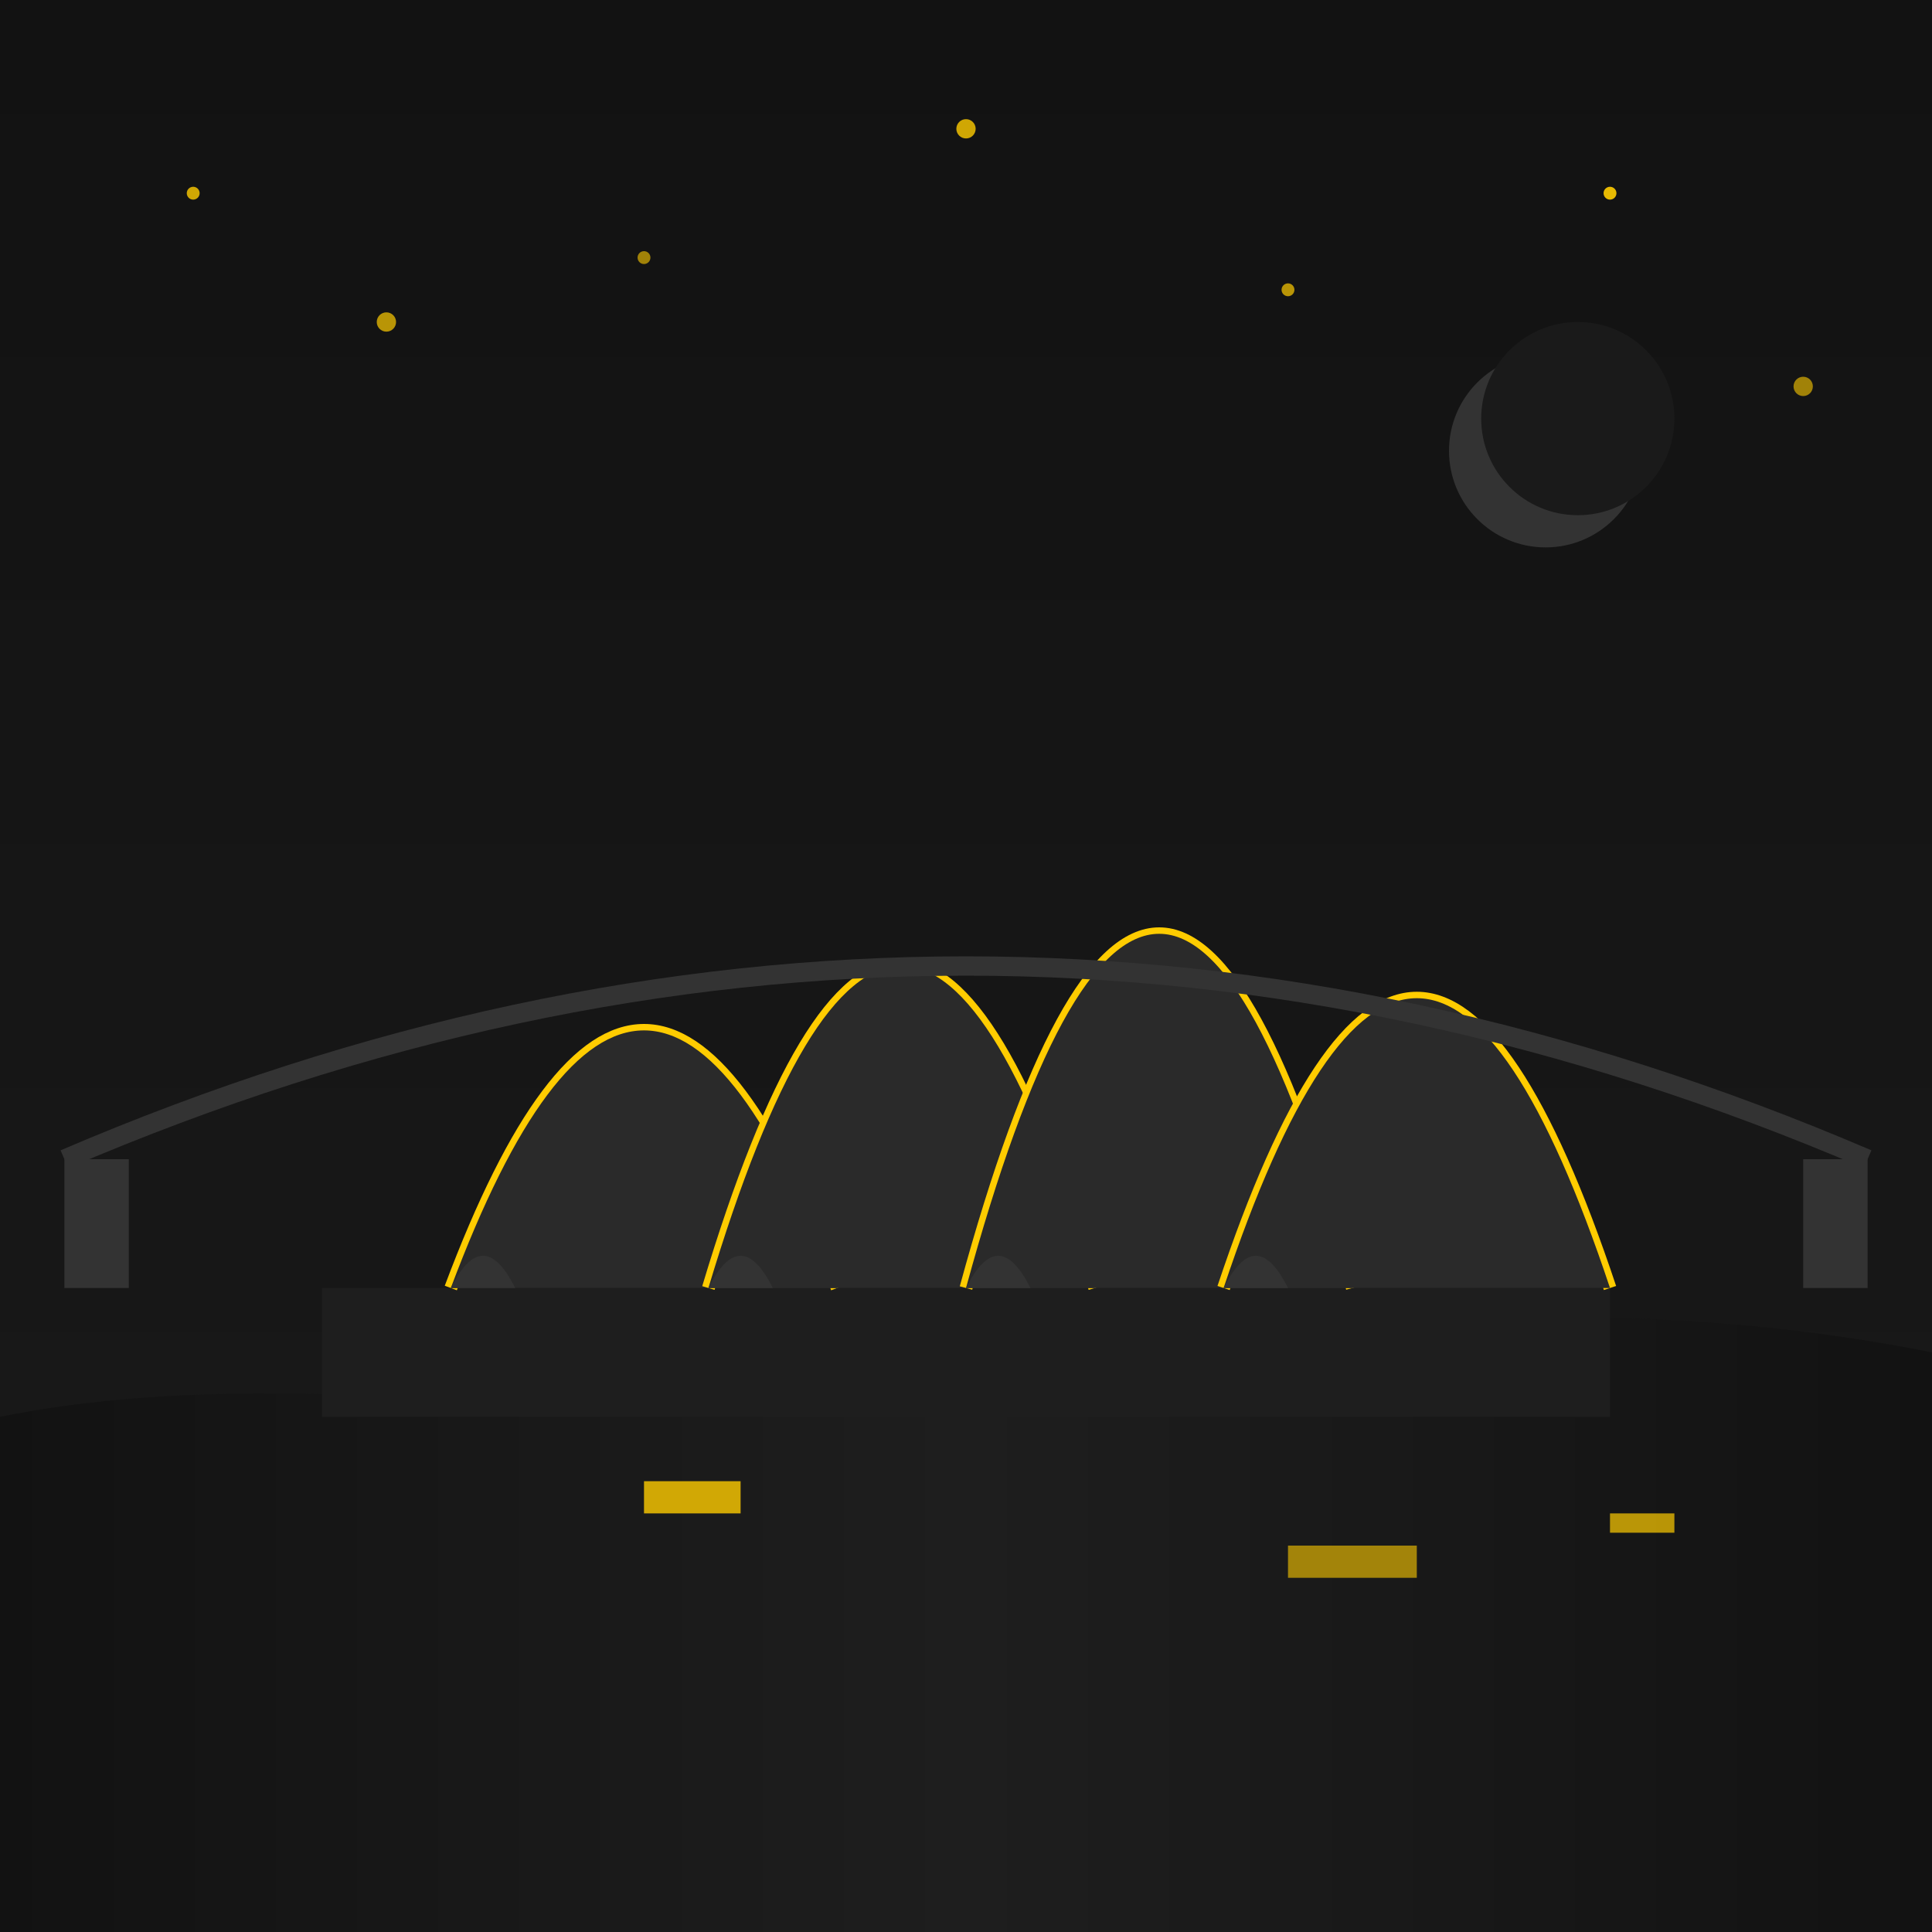 <svg xmlns="http://www.w3.org/2000/svg" width="300" height="300" viewBox="0 0 300 300">
  <defs>
    <linearGradient id="bg-gradient" x1="0%" y1="0%" x2="0%" y2="100%">
      <stop offset="0%" style="stop-color:#121212;stop-opacity:1" />
      <stop offset="100%" style="stop-color:#1a1a1a;stop-opacity:1" />
    </linearGradient>
    <linearGradient id="water-gradient" x1="0%" y1="0%" x2="100%" y2="0%">
      <stop offset="0%" style="stop-color:#121212;stop-opacity:1" />
      <stop offset="50%" style="stop-color:#1e1e1e;stop-opacity:1" />
      <stop offset="100%" style="stop-color:#121212;stop-opacity:1" />
    </linearGradient>
  </defs>
  
  <!-- Background -->
  <rect x="0" y="0" width="300" height="300" fill="url(#bg-gradient)" />
  
  <!-- Harbor water -->
  <path d="M0,220 C50,210 100,225 150,215 S250,200 300,210 L300,300 L0,300 Z" fill="url(#water-gradient)" />
  
  <!-- Sydney Opera House main structure -->
  <g>
    <!-- Base platform -->
    <rect x="50" y="200" width="200" height="20" fill="#1e1e1e" />
    
    <!-- Shell 1 (leftmost) -->
    <path d="M70,200 Q100,120 130,200" fill="none" stroke="#ffcc00" stroke-width="2" />
    <path d="M70,200 Q100,120 130,200" fill="#2a2a2a" />
    
    <!-- Shell 2 -->
    <path d="M110,200 Q140,100 170,200" fill="none" stroke="#ffcc00" stroke-width="2" />
    <path d="M110,200 Q140,100 170,200" fill="#2a2a2a" />
    
    <!-- Shell 3 -->
    <path d="M150,200 Q180,90 210,200" fill="none" stroke="#ffcc00" stroke-width="2" />
    <path d="M150,200 Q180,90 210,200" fill="#2a2a2a" />
    
    <!-- Shell 4 (rightmost) -->
    <path d="M190,200 Q220,110 250,200" fill="none" stroke="#ffcc00" stroke-width="2" />
    <path d="M190,200 Q220,110 250,200" fill="#2a2a2a" />
    
    <!-- Details -->
    <path d="M70,200 Q75,190 80,200" fill="#333" />
    <path d="M110,200 Q115,190 120,200" fill="#333" />
    <path d="M150,200 Q155,190 160,200" fill="#333" />
    <path d="M190,200 Q195,190 200,200" fill="#333" />
  </g>
  
  <!-- Harbour Bridge suggestion in background -->
  <path d="M10,180 Q150,120 290,180" fill="none" stroke="#333" stroke-width="3" />
  <rect x="10" y="180" width="10" height="20" fill="#333" />
  <rect x="280" y="180" width="10" height="20" fill="#333" />
  
  <!-- Small boats in the harbor -->
  <rect x="100" y="230" width="15" height="5" fill="#ffcc00" opacity="0.8" />
  <rect x="200" y="240" width="20" height="5" fill="#ffcc00" opacity="0.6" />
  <rect x="250" y="235" width="10" height="3" fill="#ffcc00" opacity="0.7" />
  
  <!-- Stars in night sky -->
  <circle cx="30" cy="30" r="1" fill="#ffcc00" opacity="0.8" />
  <circle cx="60" cy="50" r="1.5" fill="#ffcc00" opacity="0.7" />
  <circle cx="100" cy="40" r="1" fill="#ffcc00" opacity="0.6" />
  <circle cx="150" cy="20" r="1.5" fill="#ffcc00" opacity="0.8" />
  <circle cx="200" cy="45" r="1" fill="#ffcc00" opacity="0.7" />
  <circle cx="250" cy="30" r="1" fill="#ffcc00" opacity="0.9" />
  <circle cx="280" cy="60" r="1.5" fill="#ffcc00" opacity="0.6" />
  
  <!-- Moon -->
  <circle cx="240" cy="70" r="15" fill="#333" />
  <circle cx="245" cy="65" r="15" fill="#1a1a1a" />
</svg>
